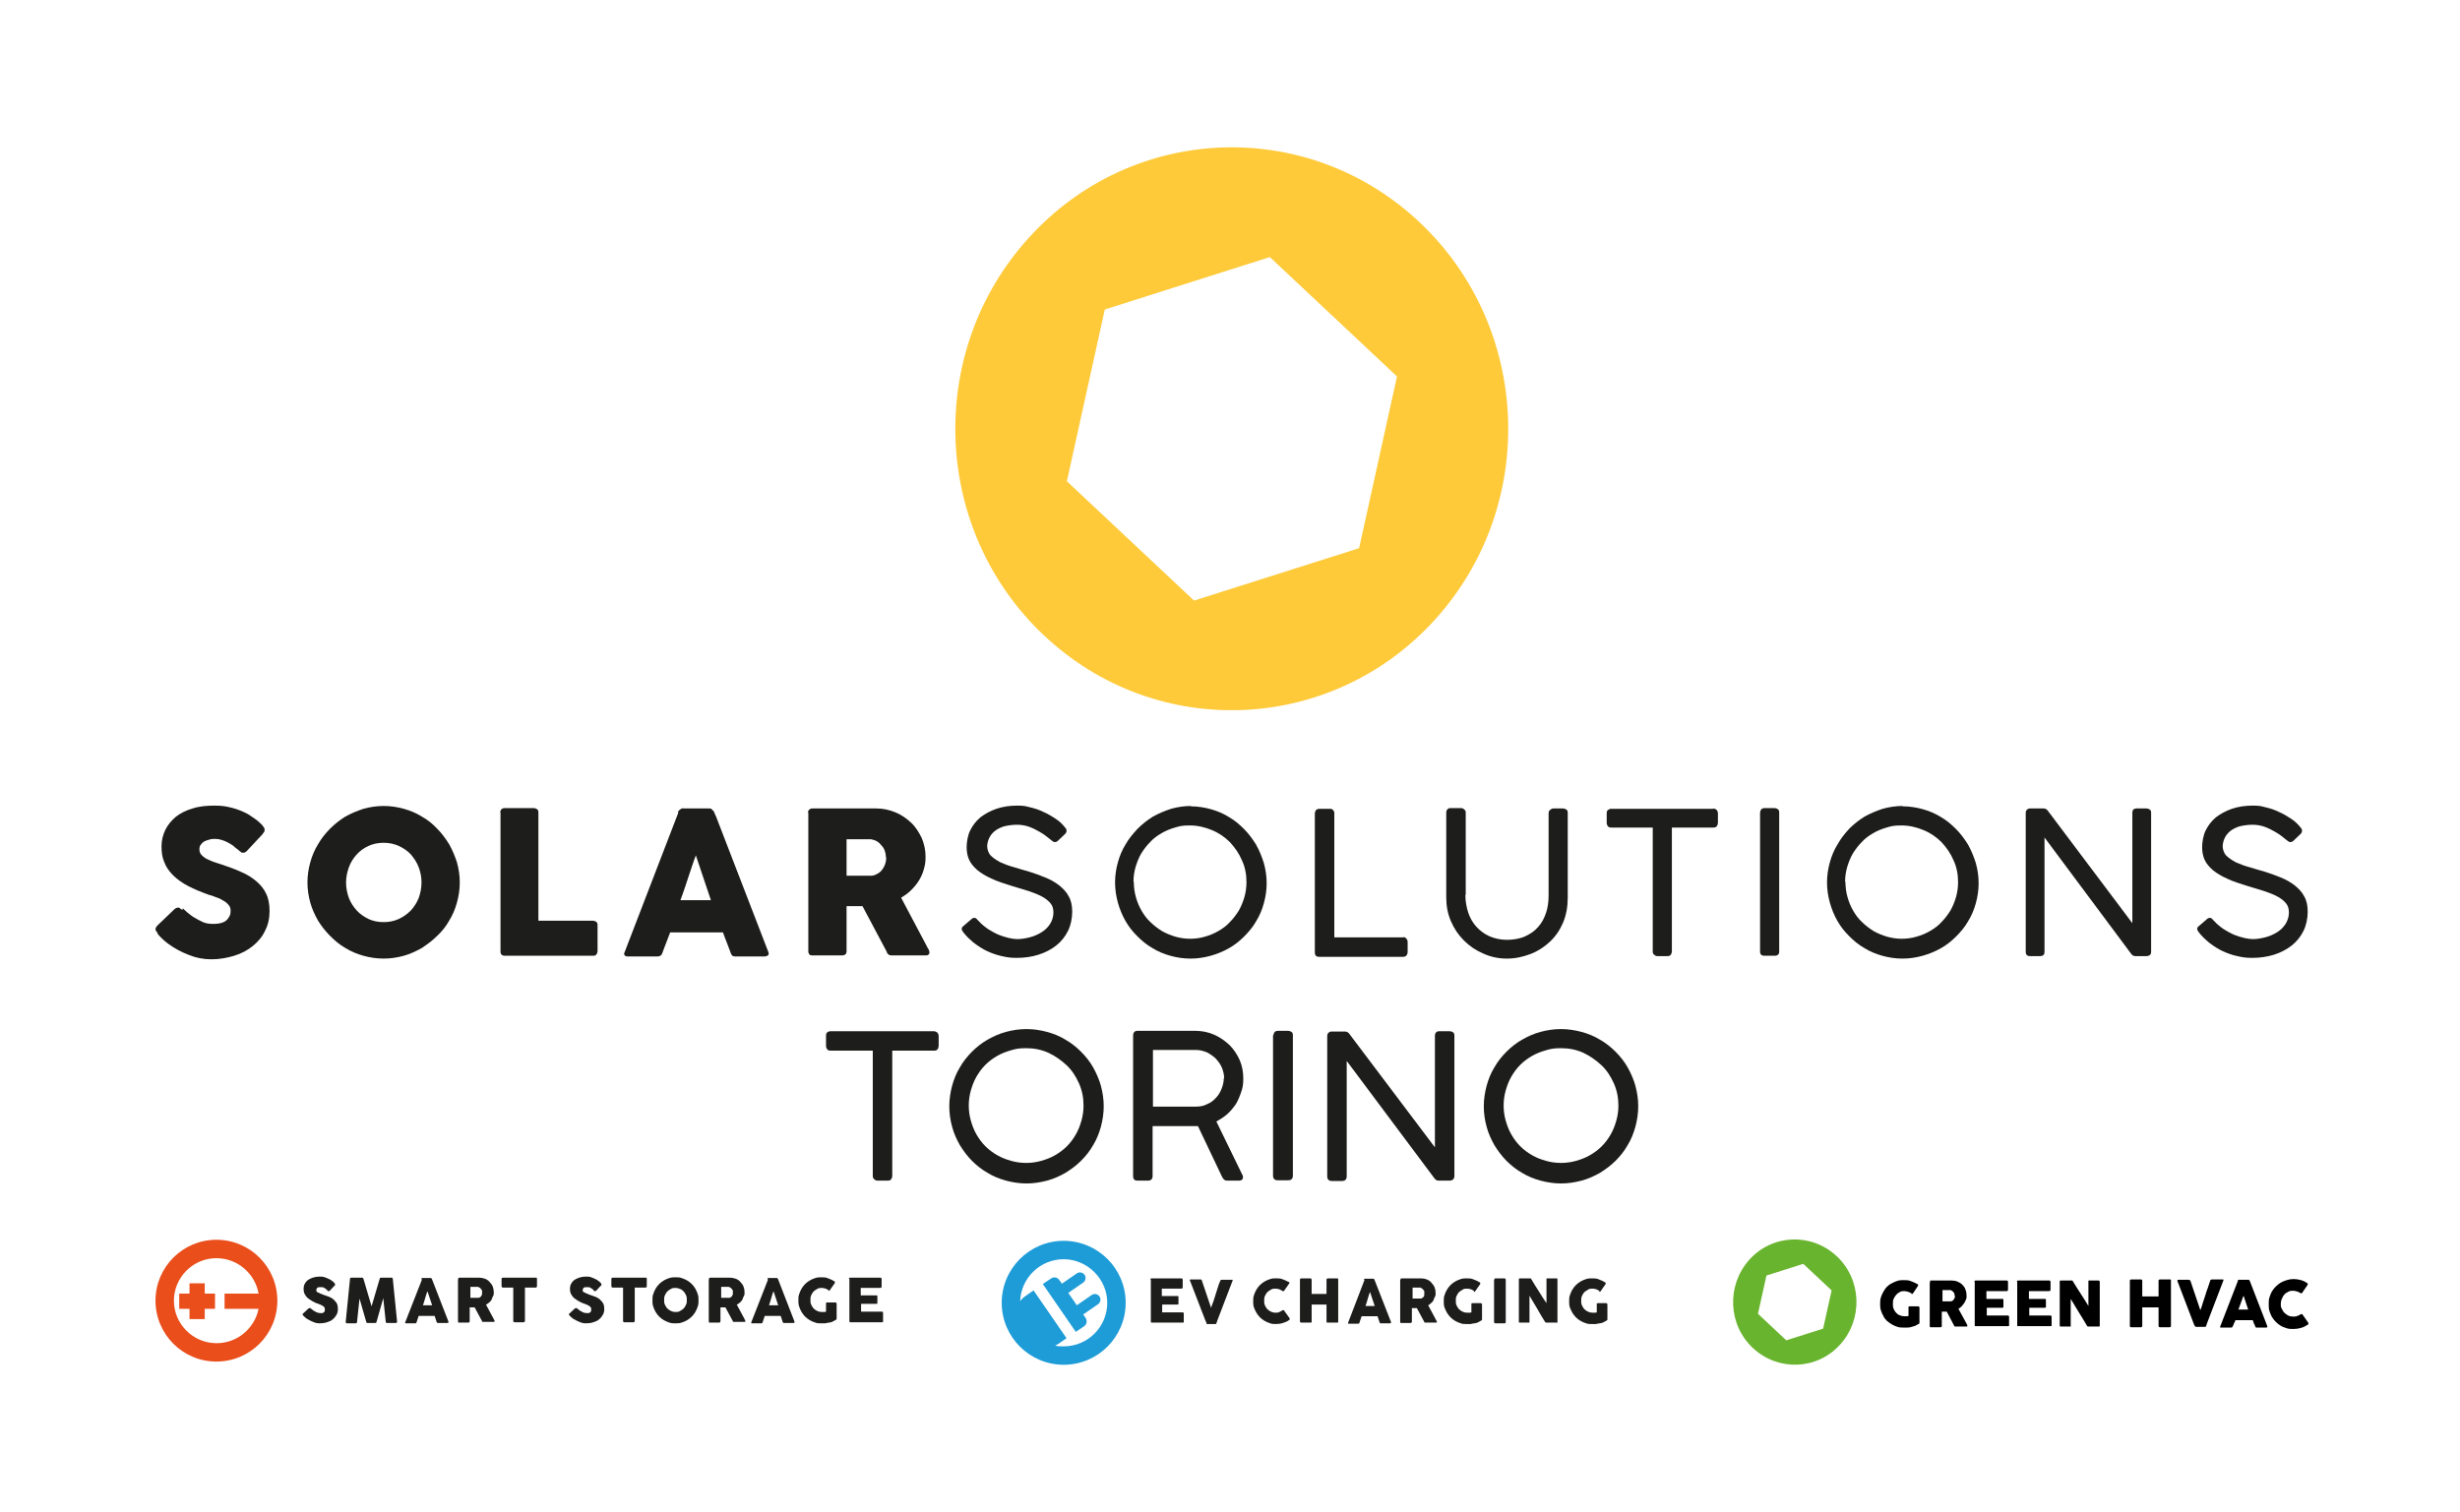 <?xml version="1.0" encoding="UTF-8"?>
<svg id="Laag_1" data-name="Laag 1" xmlns="http://www.w3.org/2000/svg" version="1.1" viewBox="0 0 694.5 426.9">
  <defs>
    <style>
      .cls-1 {
        fill: #1d1d1b;
      }

      .cls-1, .cls-2, .cls-3, .cls-4, .cls-5, .cls-6 {
        stroke-width: 0px;
      }

      .cls-2 {
        fill: #69b42e;
      }

      .cls-3 {
        fill: #000;
      }

      .cls-4 {
        fill: #1e9cd8;
      }

      .cls-5 {
        fill: #e94e1b;
      }

      .cls-6 {
        fill: #feca3a;
      }
    </style>
  </defs>
  <path class="cls-6" d="M400.7,62.7c-31.7-29.8-81.1-27.8-110.3,4.5-29.2,32.2-27.3,82.5,4.4,112.3,31.7,29.8,81.1,27.7,110.3-4.5,29.2-32.2,27.3-82.5-4.4-112.3M383.7,154.8l-46.6,14.8-35.9-33.7,10.7-48.5,46.6-14.8,35.9,33.7-10.7,48.5Z"/>
  <g>
    <path class="cls-1" d="M324.8,361.4c0-.1,0-.2,0-.3,0,0,.2-.1.3-.1h8.4c.1,0,.2,0,.3.1,0,0,.1.2.1.3v2.1c0,0,0,.2-.1.3,0,0-.2.1-.3.1h-5.5s0,2.1,0,2.1h4.3c.1,0,.2,0,.3,0,0,0,.1.1.1.3v1.8c0,0,0,.2,0,.2,0,0-.2.1-.3.1h-4.3s0,2.2,0,2.2h5.7c.3,0,.4.1.4.4v2.1c0,0,0,.1,0,.2,0,.2-.1.2-.3.2h-8.6c-.1,0-.2,0-.3,0,0,0-.1-.2-.1-.3v-11.9Z"/>
    <path class="cls-1" d="M340.6,373.5c0-.1-.1-.2-.2-.3,0-.1,0-.2-.1-.3l-4.4-11.4s0,0,0,0c0,0,0,0,0,0,0-.2.1-.2.3-.2h2.7c.2,0,.4.1.4.3l2.6,7.7c.2-.6.5-1.3.7-1.9.2-.6.4-1.3.6-1.9.2-.6.4-1.3.6-1.9.2-.6.4-1.3.7-1.9,0-.2.2-.3.5-.3h2.7c.1,0,.2,0,.3,0,0,0,0,.1,0,.2s0,0,0,0h0s-4.4,11.5-4.4,11.5c0,0,0,.2-.1.3,0,0,0,.2-.1.3,0,0-.1.2-.2.2,0,0-.1,0-.2,0h-2.1c-.2,0-.3,0-.3-.2Z"/>
    <path class="cls-1" d="M363.8,361.9c0,0,.2.1.2.2,0,0,0,.2,0,.3l-1.4,2c0,0-.1.2-.2.2,0,0-.2,0-.3,0-.3-.2-.6-.4-.9-.5-.3-.1-.7-.2-1.1-.2s-.9,0-1.3.3c-.4.2-.7.4-1,.7-.3.3-.5.7-.7,1.1-.2.4-.2.8-.2,1.3s0,.9.2,1.3c.2.4.4.8.7,1.1.3.3.6.5,1,.7.4.2.8.3,1.3.3s.7,0,1.1-.2.6-.3.9-.5c.1,0,.2,0,.3,0s.1,0,.2.2l1.5,2.1c0,.1,0,.2,0,.3,0,0-.1.2-.2.2-.5.4-1.1.6-1.7.8-.6.2-1.3.3-1.9.3s-1.2,0-1.7-.2c-.6-.2-1.1-.4-1.6-.7-.5-.3-.9-.6-1.3-1-.4-.4-.7-.8-1-1.3s-.5-1-.7-1.5c-.2-.6-.2-1.1-.2-1.7s0-1.2.2-1.7c.2-.6.4-1.1.7-1.6.3-.5.6-.9,1-1.3.4-.4.8-.7,1.3-1,.5-.3,1-.5,1.6-.7.6-.2,1.1-.2,1.7-.2s1.3,0,1.9.3c.6.2,1.2.5,1.7.8Z"/>
    <path class="cls-1" d="M367,361.4c0,0,0-.2.1-.3s.2-.1.3-.1h2.5c0,0,.2,0,.3.1,0,0,.1.2.1.3v4s4.2,0,4.2,0v-4c0-.1,0-.2.1-.3,0,0,.2-.1.3-.1h2.5c.1,0,.2,0,.3,0,0,0,.1.1.1.3v11.9c0,.1,0,.2-.1.3,0,0-.2,0-.3,0h-2.5c-.1,0-.2,0-.3,0,0,0-.1-.2-.1-.3v-4.8s-4.2,0-4.2,0v4.8c0,.1,0,.2-.1.3,0,0-.2,0-.3,0h-2.5c-.2,0-.4-.1-.4-.3v-11.9Z"/>
    <path class="cls-1" d="M385.1,361.3s0,0,0-.1c0,0,0,0,.1-.1,0,0,0,0,.1,0,0,0,0,0,.1,0h2.2c0,0,.2,0,.2,0,0,0,.1.1.2.2l.2.5,4.5,11.5c0,.1,0,.2,0,.3,0,0-.2.1-.3.1h-2.4c-.1,0-.2,0-.3,0,0,0-.1-.1-.2-.2-.1-.3-.2-.6-.3-.9-.1-.3-.2-.6-.3-.9h-4.5c-.1.3-.2.6-.3.9-.1.3-.2.6-.3.9,0,.2-.2.3-.4.3h-2.5c-.1,0-.2,0-.3,0,0,0,0-.1,0-.3l4.6-12ZM386.7,365c-.1.3-.2.6-.3.9-.1.3-.2.7-.3,1-.1.3-.2.7-.3,1-.1.3-.2.6-.3.9h2.6s-1.3-3.9-1.3-3.9Z"/>
    <path class="cls-1" d="M395.4,361.4c0-.1,0-.2,0-.3,0,0,.2-.1.3-.1h5.5c.6,0,1.1.1,1.6.3.5.2,1,.5,1.3.9s.7.8.9,1.3c.2.5.3,1,.3,1.6s0,.8-.2,1.1-.3.7-.4,1c-.2.3-.4.6-.7.8s-.5.5-.8.6l2.2,4.1c0,0,0,.2.2.3s0,.2,0,.3,0,.2,0,.2c0,0-.1,0-.2,0h-2.9c0,0-.2,0-.3,0,0,0-.1-.1-.1-.2l-2.1-3.9h-1.4s0,3.8,0,3.8c0,.2-.1.4-.4.4h-2.5c-.1,0-.2,0-.3,0,0,0-.1-.2-.1-.3v-11.9ZM402.1,365.2c0-.2,0-.3,0-.5s-.2-.3-.3-.5c-.1-.1-.3-.3-.4-.4-.2,0-.3-.2-.5-.2-.2,0-.3,0-.4,0-.1,0-.3,0-.5,0h-1.2s0,3.1,0,3.1h1.6c.1,0,.2,0,.3,0s.2,0,.3,0c.2,0,.4,0,.5-.2.2,0,.3-.2.4-.3.1-.1.2-.3.2-.5,0-.2,0-.4,0-.5Z"/>
    <path class="cls-1" d="M416.2,364.6c-.3-.2-.6-.4-.9-.5-.3-.1-.7-.2-1.1-.2s-.9,0-1.3.3-.7.4-1,.7c-.3.3-.5.7-.7,1.1-.2.4-.2.8-.2,1.3s0,.9.2,1.3c.2.4.4.8.7,1.1.3.3.6.5,1,.7s.8.3,1.3.3.4,0,.6,0,.4,0,.6-.1v-2.2c0-.1,0-.2,0-.3,0,0,.2-.1.3-.1h2.3c0,0,.2,0,.3.1,0,0,.1.2.1.3v4.1c0,.2,0,.3-.2.4-.3.2-.6.3-.9.5s-.7.2-1,.3c-.4,0-.7.1-1.1.2-.4,0-.7,0-1.1,0-.6,0-1.2,0-1.7-.2-.6-.2-1.1-.4-1.6-.7-.5-.3-.9-.6-1.3-1-.4-.4-.7-.8-1-1.3s-.5-1-.7-1.5c-.2-.6-.2-1.1-.2-1.7s0-1.2.2-1.7c.2-.6.4-1.1.7-1.6.3-.5.6-.9,1-1.3.4-.4.8-.7,1.3-1,.5-.3,1-.5,1.6-.7.6-.2,1.1-.2,1.7-.2s1.3,0,1.9.3c.6.2,1.2.5,1.7.8,0,0,.2.1.2.2,0,0,0,.2,0,.3l-1.4,2c0,0-.1.2-.2.2,0,0-.2,0-.3,0Z"/>
    <path class="cls-1" d="M421.9,361.4c0-.1,0-.2,0-.3,0,0,.2-.1.3-.1h2.5c0,0,.2,0,.3.1,0,0,.1.2.1.3v11.9c0,.3-.1.4-.4.4h-2.5c-.2,0-.4-.1-.4-.4v-11.9Z"/>
    <path class="cls-1" d="M428.8,361.4c0-.1,0-.2,0-.3,0,0,.2-.1.3-.1h2.8c0,0,.2,0,.2,0,0,0,.2.1.2.2.7,1.2,1.4,2.3,2.1,3.4.7,1.1,1.4,2.3,2.2,3.4v-6.8c0-.1,0-.2.1-.2,0,0,.1,0,.2,0h2.4c.1,0,.2,0,.3,0,0,0,.1.2.1.3v11.9c0,.1,0,.2-.1.3s-.2,0-.3,0h-2.7c0,0-.1,0-.2,0,0,0-.1-.1-.2-.2-.8-1.2-1.5-2.5-2.2-3.7-.7-1.2-1.5-2.5-2.2-3.7v7.3c0,.1,0,.2,0,.3,0,0-.2,0-.3,0h-2.4c-.1,0-.2,0-.3-.1,0,0,0-.2,0-.3v-11.9Z"/>
    <path class="cls-1" d="M451.6,364.6c-.3-.2-.6-.4-.9-.5-.3-.1-.7-.2-1.1-.2s-.9,0-1.3.3-.7.4-1,.7c-.3.3-.5.7-.7,1.1-.2.4-.2.8-.2,1.3s0,.9.2,1.3c.2.4.4.8.7,1.1.3.3.6.5,1,.7s.8.3,1.3.3.4,0,.6,0,.4,0,.6-.1v-2.2c0-.1,0-.2,0-.3,0,0,.2-.1.3-.1h2.3c0,0,.2,0,.3.1,0,0,.1.2.1.3v4.1c0,.2,0,.3-.2.4-.3.2-.6.3-.9.5s-.7.2-1,.3c-.4,0-.7.1-1.1.2-.4,0-.7,0-1.1,0-.6,0-1.2,0-1.7-.2-.6-.2-1.1-.4-1.6-.7-.5-.3-.9-.6-1.3-1-.4-.4-.7-.8-1-1.3s-.5-1-.7-1.5c-.2-.6-.2-1.1-.2-1.7s0-1.2.2-1.7c.2-.6.4-1.1.7-1.6.3-.5.6-.9,1-1.3.4-.4.8-.7,1.3-1,.5-.3,1-.5,1.6-.7.6-.2,1.1-.2,1.7-.2s1.3,0,1.9.3c.6.2,1.2.5,1.7.8,0,0,.2.1.2.2,0,0,0,.2,0,.3l-1.4,2c0,0-.1.2-.2.2,0,0-.2,0-.3,0Z"/>
    <path class="cls-4" d="M300.3,350.4c-9.7,0-17.5,7.9-17.5,17.5,0,9.7,7.9,17.5,17.5,17.5,9.7,0,17.5-7.9,17.5-17.5,0-9.7-7.9-17.5-17.5-17.5ZM300.3,380.2c-.8,0-1.6,0-2.4-.2.3-.2.6-.3.9-.5l2.3-1.6-9.3-13.5-2.3,1.6c-.6.4-1.1.9-1.5,1.4.3-6.6,5.7-11.8,12.3-11.8s12.3,5.5,12.3,12.3-5.5,12.3-12.3,12.3Z"/>
    <path class="cls-4" d="M308.2,365.7l-4.2,2.9-2.4-3.5,4.2-2.9c.7-.5.9-1.5.4-2.2s-1.5-.9-2.2-.4l-4.2,2.9-.8-1.1c-.5-.7-1.5-.9-2.2-.4l-2.4,1.6,9.3,13.5,2.4-1.6c.7-.5.9-1.5.4-2.3l-.7-1,4.2-2.9c.7-.5.9-1.5.4-2.2s-1.5-.9-2.2-.4Z"/>
  </g>
  <g>
    <path class="cls-1" d="M87.6,369.4c0,0,.2.2.4.3.2.1.3.3.5.4.3.2.6.3.9.5.3.1.6.2.9.2s.5,0,.7,0c.2,0,.4-.2.5-.3.1-.1.2-.2.2-.4,0-.1,0-.3,0-.5s0-.3-.2-.5c-.1-.1-.3-.3-.5-.4-.2-.1-.4-.2-.6-.3s-.4-.1-.5-.2c-.7-.2-1.3-.5-1.8-.8-.5-.3-.9-.6-1.3-.9-.3-.3-.6-.7-.8-1.1-.2-.4-.3-.9-.3-1.4s.1-1,.3-1.4c.2-.4.5-.8.9-1.1.4-.3.9-.5,1.4-.7.6-.2,1.2-.3,1.9-.3s1,0,1.5.2.9.3,1.4.6c.2.1.4.2.6.4.2.1.3.2.5.4.1.1.2.2.3.3,0,.1.1.2.1.3s0,.1,0,.2c0,0,0,.1-.2.2l-1.3,1.4c0,0-.2.1-.3.1s-.2,0-.2,0c0,0-.1-.1-.2-.2h0c-.1-.2-.2-.3-.4-.4-.1-.1-.3-.2-.4-.3-.2,0-.3-.2-.5-.2-.2,0-.4,0-.5,0s-.4,0-.5,0c-.2,0-.3,0-.4.1-.1,0-.2.2-.3.3,0,.1-.1.2-.1.4s0,.3.1.4c0,.1.2.2.4.3.2,0,.4.2.6.3.2,0,.5.2.8.3.6.2,1.2.4,1.7.6.5.2,1,.5,1.3.8s.7.7.9,1.1.3.9.3,1.5-.1,1.2-.4,1.7-.6.9-1.1,1.3c-.4.4-1,.6-1.6.8-.6.2-1.3.3-2,.3s-1.3-.1-1.9-.4c-.6-.2-1.2-.6-1.8-.9-.2-.2-.4-.3-.6-.5-.2-.2-.3-.3-.4-.4h0s0,0,0,0c0,0,0,0,0,0,0,0,0,0,0,0s0,0,0,0c-.1-.1-.2-.3-.2-.3s0-.2.2-.3l1.5-1.4c.1,0,.2-.1.3-.1s.1,0,.2,0,.1,0,.2.2Z"/>
    <path class="cls-1" d="M98.8,361.2c0-.1,0-.2.1-.3,0,0,.2-.1.3-.1h3c.2,0,.3.1.4.3l2.3,7.8,2.3-7.8c0-.2.2-.3.4-.3h2.9c.1,0,.2,0,.3.1,0,0,.1.2.1.3.2,2,.4,4,.6,6,.2,2,.4,4,.6,6h0c0,.3-.1.4-.4.4h-2.4c-.3,0-.4-.1-.4-.4l-.7-6.6-1.9,6.7c0,0,0,.1-.1.2,0,0-.1.1-.2.1h-2.3c0,0-.1,0-.2-.1s-.1-.1-.1-.2l-1.9-6.6-.7,6.6c0,.3-.2.4-.4.4h-2.4c-.2,0-.4-.1-.4-.4l1.2-12Z"/>
    <path class="cls-1" d="M119,361.1s0,0,0-.1,0,0,.1-.1,0,0,.1,0c0,0,.1,0,.1,0h2.2c0,0,.2,0,.2,0,0,0,.1.1.2.2l.2.5,4.5,11.6c0,.1,0,.2,0,.3,0,0-.2.1-.3.1h-2.5c-.1,0-.2,0-.3,0,0,0-.1-.1-.2-.2-.1-.3-.2-.6-.3-.9s-.2-.6-.3-.9h-4.5c-.1.3-.2.6-.3.9s-.2.6-.3.9c0,.2-.2.3-.4.3h-2.5c-.1,0-.2,0-.3,0,0,0,0-.1,0-.3l4.7-12ZM120.6,364.8c-.1.3-.2.6-.3.9s-.2.7-.3,1c-.1.3-.2.7-.3,1-.1.3-.2.6-.3.9h2.6s-1.3-3.9-1.3-3.9Z"/>
    <path class="cls-1" d="M129.4,361.2c0-.1,0-.2,0-.3,0,0,.2-.1.3-.1h5.5c.6,0,1.1.1,1.7.3.5.2,1,.5,1.3.9.4.4.7.8.9,1.3.2.5.3,1,.3,1.6s0,.8-.2,1.1-.3.7-.4,1c-.2.3-.4.6-.7.8s-.5.5-.9.6l2.2,4.1c0,0,0,.2.2.3,0,.1,0,.2,0,.3s0,.2,0,.2c0,0-.1,0-.2,0h-2.9c0,0-.2,0-.3,0,0,0-.1-.1-.1-.2l-2.1-3.9h-1.4s0,3.9,0,3.9c0,.2-.1.4-.4.4h-2.5c-.1,0-.2,0-.3,0,0,0-.1-.2-.1-.3v-12ZM136.1,365c0-.2,0-.3,0-.5,0-.2-.2-.3-.3-.5-.1-.1-.3-.3-.4-.4-.2,0-.3-.2-.5-.2-.2,0-.3,0-.4,0-.1,0-.3,0-.5,0h-1.2s0,3.1,0,3.1h1.6c.1,0,.2,0,.3,0,0,0,.2,0,.3,0,.2,0,.4,0,.5-.2.2,0,.3-.2.4-.4.1-.1.2-.3.2-.5s0-.4,0-.5Z"/>
    <path class="cls-1" d="M141.6,361.2c0-.1,0-.2.1-.3,0,0,.2-.1.3-.1h9.2c.1,0,.2,0,.3,0,0,0,.1.2.1.3v2.1c0,.1,0,.2-.1.3s-.2.1-.3.1h-3s0,9.4,0,9.4c0,.1,0,.2-.1.3,0,0-.2.1-.3.1h-2.5c0,0-.2,0-.3-.1s-.1-.2-.1-.3v-9.4s-2.9,0-2.9,0c-.1,0-.2,0-.3-.1,0,0-.1-.2-.1-.3v-2.1Z"/>
    <path class="cls-1" d="M162.8,369.4c0,0,.2.2.4.3.2.1.3.3.5.4.3.2.6.3.9.5.3.1.6.2.9.2s.5,0,.7,0c.2,0,.4-.2.5-.3.1-.1.2-.2.2-.4,0-.1,0-.3,0-.5s0-.3-.2-.5c-.1-.1-.3-.3-.5-.4-.2-.1-.4-.2-.6-.3s-.4-.1-.5-.2c-.7-.2-1.3-.5-1.8-.8-.5-.3-.9-.6-1.3-.9-.3-.3-.6-.7-.8-1.1-.2-.4-.3-.9-.3-1.4s.1-1,.3-1.4c.2-.4.5-.8.9-1.1.4-.3.9-.5,1.4-.7.6-.2,1.2-.3,1.9-.3s1,0,1.5.2.9.3,1.4.6c.2.1.4.2.6.4.2.1.3.2.5.4.1.1.2.2.3.3,0,.1.1.2.1.3s0,.1,0,.2c0,0,0,.1-.2.2l-1.3,1.4c0,0-.2.1-.3.1s-.2,0-.2,0c0,0-.1-.1-.2-.2h0c-.1-.2-.2-.3-.4-.4-.1-.1-.3-.2-.4-.3-.2,0-.3-.2-.5-.2-.2,0-.4,0-.5,0s-.4,0-.5,0c-.2,0-.3,0-.4.1-.1,0-.2.2-.3.3,0,.1-.1.2-.1.4s0,.3.1.4c0,.1.2.2.4.3.2,0,.4.2.6.3.2,0,.5.2.8.3.6.2,1.2.4,1.7.6.5.2,1,.5,1.3.8s.7.7.9,1.1.3.9.3,1.5-.1,1.2-.4,1.7-.6.9-1.1,1.3c-.4.4-1,.6-1.6.8-.6.2-1.3.3-2,.3s-1.3-.1-1.9-.4c-.6-.2-1.2-.6-1.8-.9-.2-.2-.4-.3-.6-.5-.2-.2-.3-.3-.4-.4h0s0,0,0,0c0,0,0,0,0,0,0,0,0,0,0,0s0,0,0,0c-.1-.1-.2-.3-.2-.3s0-.2.2-.3l1.5-1.4c.1,0,.2-.1.3-.1s.1,0,.2,0,.1,0,.2.2Z"/>
    <path class="cls-1" d="M172.6,361.2c0-.1,0-.2.1-.3,0,0,.2-.1.3-.1h9.2c.1,0,.2,0,.3,0,0,0,.1.2.1.3v2.1c0,.1,0,.2-.1.3s-.2.1-.3.1h-3s0,9.4,0,9.4c0,.1,0,.2-.1.3,0,0-.2.1-.3.1h-2.5c0,0-.2,0-.3-.1s-.1-.2-.1-.3v-9.4s-2.9,0-2.9,0c-.1,0-.2,0-.3-.1,0,0-.1-.2-.1-.3v-2.1Z"/>
    <path class="cls-1" d="M184.2,367.2c0-.6,0-1.2.2-1.7.2-.6.4-1.1.7-1.6.3-.5.6-.9,1-1.3.4-.4.8-.7,1.3-1,.5-.3,1-.5,1.6-.7s1.1-.2,1.7-.2,1.2,0,1.7.2c.6.2,1.1.4,1.6.7.5.3.9.6,1.3,1,.4.4.7.8,1,1.3.3.5.5,1,.7,1.6.2.6.2,1.1.2,1.7s0,1.2-.2,1.7c-.2.6-.4,1.1-.7,1.6s-.6.9-1,1.3c-.4.4-.8.7-1.3,1-.5.3-1,.5-1.6.7-.6.2-1.1.2-1.7.2s-1.2,0-1.7-.2c-.6-.2-1.1-.4-1.6-.7s-.9-.6-1.3-1c-.4-.4-.7-.8-1-1.3s-.5-1-.7-1.6c-.2-.6-.2-1.1-.2-1.7ZM187.5,367.1c0,.5,0,.9.2,1.3.2.4.4.8.7,1.1.3.3.6.5,1,.7.4.2.8.3,1.3.3s.9,0,1.3-.3c.4-.2.7-.4,1-.7.3-.3.5-.7.7-1.1.2-.4.2-.9.2-1.3s0-.9-.2-1.3c-.2-.4-.4-.8-.7-1.1-.3-.3-.6-.6-1-.7-.4-.2-.8-.3-1.3-.3s-.9,0-1.3.3c-.4.2-.7.4-1,.7-.3.3-.5.7-.7,1.1-.2.4-.2.9-.2,1.3Z"/>
    <path class="cls-1" d="M200.2,361.2c0-.1,0-.2,0-.3,0,0,.2-.1.3-.1h5.5c.6,0,1.1.1,1.7.3.5.2,1,.5,1.3.9.4.4.7.8.9,1.3.2.5.3,1,.3,1.6s0,.8-.2,1.1-.3.7-.4,1c-.2.3-.4.6-.7.8s-.5.5-.9.6l2.2,4.1c0,0,0,.2.2.3,0,.1,0,.2,0,.3s0,.2,0,.2c0,0-.1,0-.2,0h-2.9c0,0-.2,0-.3,0,0,0-.1-.1-.1-.2l-2.1-3.9h-1.4s0,3.9,0,3.9c0,.2-.1.4-.4.4h-2.5c-.1,0-.2,0-.3,0,0,0-.1-.2-.1-.3v-12ZM206.9,365c0-.2,0-.3,0-.5,0-.2-.2-.3-.3-.5-.1-.1-.3-.3-.4-.4-.2,0-.3-.2-.5-.2-.2,0-.3,0-.4,0-.1,0-.3,0-.5,0h-1.2s0,3.1,0,3.1h1.6c.1,0,.2,0,.3,0,0,0,.2,0,.3,0,.2,0,.4,0,.5-.2.2,0,.3-.2.4-.4.1-.1.2-.3.2-.5s0-.4,0-.5Z"/>
    <path class="cls-1" d="M216.7,361.1s0,0,0-.1,0,0,.1-.1,0,0,.1,0c0,0,.1,0,.1,0h2.2c0,0,.2,0,.2,0,0,0,.1.1.2.2l.2.5,4.5,11.6c0,.1,0,.2,0,.3,0,0-.2.1-.3.1h-2.5c-.1,0-.2,0-.3,0,0,0-.1-.1-.2-.2-.1-.3-.2-.6-.3-.9s-.2-.6-.3-.9h-4.5c-.1.3-.2.6-.3.9s-.2.6-.3.9c0,.2-.2.3-.4.3h-2.5c-.1,0-.2,0-.3,0,0,0,0-.1,0-.3l4.7-12ZM218.3,364.8c-.1.3-.2.6-.3.9s-.2.7-.3,1c-.1.3-.2.7-.3,1-.1.3-.2.6-.3.9h2.6s-1.3-3.9-1.3-3.9Z"/>
    <path class="cls-1" d="M234,364.4c-.3-.2-.6-.4-.9-.5-.3-.1-.7-.2-1.1-.2s-.9,0-1.3.3c-.4.2-.7.4-1,.7-.3.3-.5.7-.7,1.1-.2.4-.2.9-.2,1.3s0,.9.2,1.3c.2.4.4.8.7,1.1.3.3.6.5,1,.7.4.2.8.3,1.3.3s.4,0,.6,0c.2,0,.4,0,.6-.1v-2.2c0-.1,0-.2,0-.3,0,0,.2-.1.3-.1h2.3c0,0,.2,0,.3.1,0,0,.1.2.1.3v4.1c0,.2,0,.3-.2.4-.3.2-.6.3-.9.5s-.7.2-1,.3c-.4,0-.7.1-1.1.2-.4,0-.7,0-1.1,0-.6,0-1.2,0-1.7-.2-.6-.2-1.1-.4-1.6-.7-.5-.3-.9-.6-1.3-1-.4-.4-.7-.8-1-1.3s-.5-1-.7-1.6c-.2-.6-.2-1.1-.2-1.7s0-1.2.2-1.7c.2-.6.4-1.1.7-1.6.3-.5.6-.9,1-1.3.4-.4.8-.7,1.3-1,.5-.3,1-.5,1.6-.7.6-.2,1.1-.2,1.7-.2s1.3,0,1.9.3c.6.2,1.2.5,1.7.8,0,0,.2.1.2.2s0,.2,0,.3l-1.4,2c0,0-.1.2-.2.2s-.2,0-.3,0Z"/>
    <path class="cls-1" d="M239.7,361.2c0-.1,0-.2,0-.3,0,0,.2-.1.3-.1h8.5c.1,0,.2,0,.3.1,0,0,.1.2.1.3v2.1c0,0,0,.2-.1.3,0,0-.2.1-.3.1h-5.5s0,2.1,0,2.1h4.3c.1,0,.2,0,.3,0,0,0,.1.1.1.3v1.8c0,0,0,.2,0,.2,0,0-.2.1-.3.1h-4.3s0,2.2,0,2.2h5.8c.3,0,.4.1.4.4v2.2c0,0,0,.1,0,.2,0,.2-.1.2-.4.2h-8.7c-.1,0-.2,0-.3,0,0,0-.1-.2-.1-.3v-12Z"/>
    <path class="cls-5" d="M61.1,350.1c-9.5,0-17.2,7.7-17.2,17.2s7.7,17.2,17.2,17.2c9.5,0,17.2-7.7,17.2-17.2,0-9.5-7.7-17.2-17.2-17.2ZM61.1,379.3c-6.6,0-12-5.4-12-12,0-6.6,5.4-12,12-12,5.9,0,10.9,4.3,11.9,10h-9.6s0,4.3,0,4.3h9.6c-1.1,5.5-6,9.7-11.8,9.7Z"/>
    <polygon class="cls-5" points="57.8 362.4 53.5 362.4 53.5 365.3 50.6 365.3 50.6 369.6 53.5 369.6 53.5 372.5 57.8 372.5 57.8 369.6 60.7 369.6 60.7 365.3 57.8 365.3 57.8 362.4"/>
  </g>
  <g>
    <path class="cls-1" d="M51.6,256.5c.3.3.7.6,1.2,1.1.5.4,1.1.9,1.7,1.3,1,.6,1.9,1.1,2.8,1.5.9.4,1.9.5,2.9.5s1.7-.1,2.4-.3c.6-.2,1.2-.5,1.5-.9.4-.4.6-.8.8-1.2.2-.5.2-1,.2-1.5s-.2-1.1-.7-1.6c-.4-.5-1-.9-1.6-1.2-.6-.4-1.3-.7-2-.9-.7-.3-1.3-.5-1.8-.6-2.2-.8-4.2-1.6-5.9-2.5-1.7-.9-3.1-1.9-4.2-3-1.1-1.1-2-2.3-2.5-3.7-.6-1.3-.8-2.8-.8-4.5s.4-3.3,1.1-4.7c.7-1.4,1.7-2.6,3-3.7,1.3-1,2.9-1.8,4.7-2.3,1.8-.6,3.9-.8,6.1-.8s3.3.2,4.9.6c1.6.4,3.1,1,4.6,1.8.6.4,1.2.8,1.8,1.2.6.4,1.1.8,1.5,1.2.4.4.8.7,1,1.1.3.3.4.6.4.9s0,.5-.2.7c-.1.2-.3.4-.5.7l-4.3,4.6c-.3.3-.6.5-1,.5s-.5,0-.7-.2c-.2-.2-.5-.3-.7-.6l-.3-.2c-.4-.3-.8-.6-1.2-1-.5-.3-.9-.6-1.5-.9-.5-.3-1.1-.5-1.7-.7-.6-.2-1.2-.3-1.8-.3s-1.2,0-1.7.2c-.5.1-1,.3-1.4.5-.4.2-.7.5-1,.9s-.4.8-.4,1.3.1,1,.4,1.4c.3.4.7.7,1.2,1.1.5.3,1.2.6,1.9.9.8.3,1.7.6,2.7.9,2,.7,3.8,1.3,5.5,2.1,1.7.7,3.1,1.6,4.3,2.6,1.2,1,2.2,2.2,2.8,3.5.7,1.4,1,3,1,5s-.4,3.9-1.3,5.6c-.8,1.7-2,3.1-3.5,4.3-1.5,1.2-3.2,2.1-5.2,2.7-2,.6-4.1,1-6.4,1s-4.3-.4-6.3-1.2c-2.1-.8-4-1.8-5.8-3.1-.7-.5-1.4-1.1-1.9-1.6-.5-.5-.9-.9-1.2-1.3h0c0-.1,0-.1,0-.2,0,0,0,0,0,0,0,0,0,0,0,0,0,0,0,0,0,0-.4-.5-.6-.8-.6-1.1s.2-.7.6-1.1l4.8-4.6c.4-.3.7-.4,1-.4s.3,0,.5.2c.2.1.4.3.7.5"/>
    <path class="cls-1" d="M97.7,249.2c0,1.6.3,3,.8,4.4.5,1.3,1.3,2.5,2.2,3.5.9,1,2.1,1.8,3.3,2.4,1.3.6,2.7.9,4.3.9s3-.3,4.3-.9c1.3-.6,2.4-1.4,3.4-2.4.9-1,1.7-2.2,2.2-3.5.5-1.4.8-2.8.8-4.4s-.3-3-.8-4.3c-.5-1.4-1.3-2.5-2.2-3.6-.9-1-2.1-1.8-3.4-2.4-1.3-.6-2.7-.9-4.3-.9s-3,.3-4.3.9c-1.3.6-2.4,1.4-3.3,2.4-.9,1-1.7,2.2-2.2,3.6-.5,1.4-.8,2.8-.8,4.3M86.8,249.2c0-2,.3-3.9.8-5.7.5-1.8,1.2-3.5,2.2-5.1.9-1.6,2.1-3.1,3.4-4.4,1.3-1.3,2.7-2.4,4.3-3.4,1.6-.9,3.3-1.6,5.1-2.2,1.8-.5,3.7-.8,5.7-.8s3.9.3,5.7.8c1.8.5,3.5,1.2,5.1,2.2,1.6.9,3,2,4.3,3.4,1.3,1.3,2.4,2.8,3.4,4.4.9,1.6,1.6,3.3,2.2,5.1.5,1.8.8,3.7.8,5.7s-.3,3.9-.8,5.7c-.5,1.8-1.2,3.5-2.2,5.1-.9,1.6-2,3-3.4,4.3-1.3,1.3-2.8,2.4-4.3,3.4-1.6.9-3.3,1.7-5.1,2.2-1.8.5-3.7.8-5.7.8s-3.9-.3-5.7-.8c-1.8-.5-3.5-1.2-5.1-2.2-1.6-.9-3-2.1-4.3-3.4-1.3-1.3-2.4-2.7-3.4-4.3-.9-1.6-1.7-3.3-2.2-5.1-.5-1.8-.8-3.7-.8-5.7"/>
    <path class="cls-1" d="M141.2,229.5c0-.3.1-.6.3-.9.2-.2.5-.4.9-.4h8.3c.3,0,.6.1.9.3.3.2.4.5.4.9v30.6h15.4c.3,0,.6.1.9.3s.4.5.4.9v7.4c0,.3-.1.6-.3.9-.2.3-.5.4-.9.4h-25c-.8,0-1.2-.4-1.2-1.2v-39.3Z"/>
    <path class="cls-1" d="M196.5,241.4c-.4,1-.7,2-1.1,3.1-.4,1.1-.7,2.2-1.1,3.3-.4,1.1-.7,2.2-1.1,3.3-.4,1.1-.7,2.1-1.1,3.1h8.6l-4.3-12.8ZM191.4,229.4c0-.1,0-.2.2-.4.1-.1.2-.3.4-.4.2-.1.3-.2.5-.3s.3,0,.5,0h7.2c.3,0,.6,0,.8.3.2.2.4.4.5.5l.7,1.6,14.7,38.1c.2.4.1.7,0,.9-.2.2-.6.4-1.1.4h-8c-.4,0-.8,0-1-.2-.2-.2-.4-.4-.5-.8-.4-1-.7-1.9-1.1-2.9-.4-.9-.7-1.9-1.1-2.9h-14.9c-.4,1-.7,1.9-1.1,2.9-.4.9-.7,1.9-1.1,2.9-.2.7-.7,1-1.4,1h-8.3c-.4,0-.7,0-.9-.3-.2-.2-.3-.5-.1-.8l15.2-39.5Z"/>
    <path class="cls-1" d="M250.1,242c0-.6-.1-1.1-.3-1.7-.2-.6-.5-1.1-.9-1.5-.4-.5-.8-.9-1.3-1.2-.5-.3-1.1-.5-1.7-.6-.5,0-1,0-1.5,0-.5,0-1,0-1.5,0h-3.9v10.3h5.2c.3,0,.6,0,.9,0,.3,0,.6,0,.9,0,.7,0,1.2-.3,1.8-.6.5-.3,1-.7,1.3-1.2.4-.5.6-1,.8-1.5.2-.6.3-1.2.3-1.8M228.1,229.6c0-.4.1-.7.3-.9.2-.2.5-.4.9-.4h18.1c1.9,0,3.7.4,5.4,1.1,1.7.7,3.1,1.7,4.4,2.9,1.3,1.2,2.2,2.7,3,4.3.7,1.7,1.1,3.4,1.1,5.3s-.2,2.5-.5,3.6c-.3,1.2-.8,2.2-1.4,3.2-.6,1-1.4,1.9-2.2,2.7-.8.8-1.8,1.5-2.8,2.1l7.2,13.6c.1.3.3.6.5.9.2.4.3.7.3.9s0,.5-.3.7c-.2.2-.5.2-.8.2h-9.6c-.3,0-.6,0-.9-.3-.3-.2-.4-.4-.5-.8l-6.8-12.8h-4.5v12.7c0,.8-.4,1.2-1.3,1.2h-8.3c-.4,0-.7,0-.9-.3-.2-.2-.3-.5-.3-.9v-39.2Z"/>
    <path class="cls-1" d="M297,237.4c-.3-.2-.7-.5-1.3-1-.6-.5-1.3-1-2.2-1.5-.9-.5-1.8-1-2.9-1.4-1.1-.4-2.3-.6-3.5-.6s-2.7.2-3.8.5c-1.1.4-1.9.8-2.6,1.4-.7.6-1.2,1.3-1.5,2-.3.7-.5,1.5-.5,2.2s.3,1.9,1,2.6c.7.7,1.6,1.3,2.7,1.9,1.1.5,2.4,1,3.9,1.4,1.4.4,2.9.9,4.4,1.3,1.5.5,3,1,4.4,1.6,1.5.6,2.7,1.3,3.9,2.2,1.1.9,2.1,1.9,2.7,3.1.7,1.2,1,2.6,1,4.4s-.4,3.8-1.2,5.4c-.8,1.6-1.9,3-3.3,4.1-1.4,1.1-3.1,2-5,2.6-1.9.6-4,.9-6.1.9s-2.9-.2-4.3-.5c-1.4-.3-2.8-.8-4.1-1.4-1.3-.6-2.5-1.4-3.7-2.3-1.1-.9-2.2-1.9-3.1-3.1-.2-.3-.4-.6-.4-.9,0-.3.2-.6.5-.8l2.2-1.9c.3-.3.6-.4.9-.4.3,0,.6.2.8.5l.4.4c.8.9,1.7,1.6,2.7,2.3,1,.6,2,1.2,3,1.6,1,.4,2,.7,2.9.9.9.2,1.7.3,2.3.3,1.1,0,2.3-.2,3.5-.5s2.3-.8,3.3-1.4c1-.6,1.8-1.4,2.4-2.3.6-.9,1-2.1,1-3.3s-.3-2-.9-2.7c-.6-.7-1.5-1.4-2.5-1.9-1.1-.6-2.3-1-3.7-1.5-1.4-.4-3-.9-4.6-1.4-2.2-.7-4.2-1.3-5.8-2.1-1.6-.7-2.9-1.5-4-2.4-1-.9-1.8-1.8-2.3-2.9-.5-1.1-.7-2.3-.7-3.6s.3-3.3,1-4.7c.7-1.4,1.6-2.6,2.9-3.7,1.3-1,2.8-1.8,4.5-2.4,1.8-.6,3.7-.9,5.9-.9s2.4.2,3.7.5,2.5.7,3.7,1.3c1.2.5,2.3,1.2,3.4,1.9s2,1.6,2.7,2.5c.3.3.4.6.4.9,0,.3-.1.6-.4.9l-2,1.9c-.3.3-.6.4-.9.4-.3,0-.6-.2-.9-.4"/>
    <path class="cls-1" d="M320.1,249.1c0,1.5.2,2.9.6,4.3.4,1.4.9,2.6,1.6,3.8.7,1.2,1.5,2.3,2.5,3.2,1,1,2.1,1.8,3.2,2.5,1.2.7,2.5,1.2,3.8,1.6,1.4.4,2.8.6,4.2.6s2.9-.2,4.2-.6c1.4-.4,2.6-.9,3.8-1.6,1.2-.7,2.3-1.5,3.2-2.5,1-1,1.8-2.1,2.5-3.2.7-1.2,1.2-2.5,1.6-3.8.4-1.4.6-2.8.6-4.3,0-2.2-.4-4.3-1.3-6.2-.8-1.9-2-3.6-3.4-5.1-1.4-1.4-3.1-2.6-5.1-3.4-1.9-.8-4-1.3-6.2-1.3s-2.9.2-4.2.6c-1.4.4-2.6.9-3.8,1.6-1.2.7-2.3,1.5-3.2,2.5-1,1-1.8,2.1-2.5,3.2-.7,1.2-1.2,2.5-1.6,3.8-.4,1.4-.6,2.8-.6,4.2M336.1,227.7c2,0,3.9.3,5.7.8,1.8.5,3.5,1.2,5.1,2.2,1.6.9,3,2.1,4.3,3.4,1.3,1.3,2.4,2.8,3.4,4.4.9,1.6,1.6,3.3,2.2,5.2.5,1.8.8,3.7.8,5.7s-.3,3.9-.8,5.7c-.5,1.8-1.2,3.5-2.2,5.1-.9,1.6-2.1,3-3.4,4.3-1.3,1.3-2.7,2.4-4.3,3.3-1.6.9-3.3,1.6-5.1,2.1-1.8.5-3.7.8-5.7.8s-3.9-.3-5.7-.8c-1.8-.5-3.5-1.2-5.1-2.2-1.6-.9-3-2.1-4.3-3.4-1.3-1.3-2.4-2.7-3.3-4.3-.9-1.6-1.6-3.3-2.1-5.1-.5-1.8-.8-3.7-.8-5.7s.3-3.9.8-5.7c.5-1.8,1.2-3.5,2.2-5.1.9-1.6,2.1-3,3.4-4.4,1.3-1.3,2.7-2.4,4.3-3.4,1.6-.9,3.3-1.6,5.1-2.2,1.8-.5,3.7-.8,5.7-.8"/>
    <path class="cls-1" d="M396.1,264.6c.3,0,.6.1.9.4.2.2.4.6.4,1v2.9c0,.3-.1.6-.3.9-.2.2-.5.4-.9.4h-23.8c-.8,0-1.2-.4-1.2-1.2v-39.3c0-.3.1-.6.3-.9.2-.2.5-.4,1-.4h2.9c.4,0,.6,0,.9.3.2.2.4.5.4.9v35.1h19.7Z"/>
    <path class="cls-1" d="M413.7,252.7c0,1.8.3,3.4.8,5,.5,1.5,1.3,2.9,2.3,4s2.2,2,3.7,2.7c1.4.6,3.1,1,4.9,1s3.7-.3,5.2-1c1.5-.7,2.7-1.5,3.7-2.7,1-1.1,1.7-2.5,2.2-4,.5-1.5.7-3.2.7-4.9v-23.2c0-.3.1-.6.4-.9.3-.2.6-.4.9-.4h2.7c.4,0,.7.1,1,.3s.4.5.4.9v24c0,2.5-.4,4.8-1.3,7-.9,2.1-2.1,3.9-3.7,5.4-1.6,1.5-3.4,2.7-5.5,3.5-2.1.8-4.3,1.3-6.7,1.3s-4.6-.5-6.6-1.4c-2.1-.9-3.9-2.1-5.5-3.7-1.6-1.6-2.8-3.4-3.7-5.5-.9-2.1-1.3-4.3-1.3-6.7v-24c0-.3.1-.6.3-.8.2-.3.5-.4.9-.4h3c.3,0,.6.1.9.4.3.2.4.5.4.9v23.2Z"/>
    <path class="cls-1" d="M483.6,228.3c.3,0,.6.1.9.3.3.2.4.5.5.9v2.8c0,.4-.1.7-.3,1-.2.3-.6.4-1,.4h-11.7v35c0,.3-.1.6-.3.9-.2.3-.5.4-1,.4h-2.8c-.3,0-.6-.1-.9-.4-.3-.2-.4-.5-.4-.9v-35h-11.7c-.4,0-.7-.1-.9-.3s-.4-.6-.4-1v-2.8c0-.4.1-.7.4-.9s.5-.3.9-.3h28.8Z"/>
    <path class="cls-1" d="M496.9,229.5c0-.3.1-.6.3-.9.2-.2.5-.4.9-.4h2.9c.3,0,.6.1.9.3.3.2.4.5.4.9v39.3c0,.8-.4,1.2-1.3,1.2h-2.9c-.8,0-1.2-.4-1.2-1.2v-39.3Z"/>
    <path class="cls-1" d="M521,249.1c0,1.5.2,2.9.6,4.3.4,1.4.9,2.6,1.6,3.8.7,1.2,1.5,2.3,2.5,3.2,1,1,2.1,1.8,3.2,2.5,1.2.7,2.5,1.2,3.8,1.6,1.4.4,2.8.6,4.2.6s2.9-.2,4.2-.6c1.4-.4,2.6-.9,3.8-1.6,1.2-.7,2.3-1.5,3.2-2.5,1-1,1.8-2.1,2.5-3.2.7-1.2,1.2-2.5,1.6-3.8.4-1.4.6-2.8.6-4.3,0-2.2-.4-4.3-1.3-6.2-.8-1.9-2-3.6-3.4-5.1-1.4-1.4-3.1-2.6-5.1-3.4-1.9-.8-4-1.3-6.2-1.3s-2.9.2-4.2.6c-1.4.4-2.6.9-3.8,1.6-1.2.7-2.3,1.5-3.2,2.5-1,1-1.8,2.1-2.5,3.2-.7,1.2-1.2,2.5-1.6,3.8-.4,1.4-.6,2.8-.6,4.2M537.1,227.7c2,0,3.9.3,5.7.8,1.8.5,3.5,1.2,5.1,2.2,1.6.9,3,2.1,4.3,3.4,1.3,1.3,2.4,2.8,3.4,4.4.9,1.6,1.6,3.3,2.2,5.2.5,1.8.8,3.7.8,5.7s-.3,3.9-.8,5.7c-.5,1.8-1.2,3.5-2.2,5.1-.9,1.6-2.1,3-3.4,4.3-1.3,1.3-2.7,2.4-4.3,3.3-1.6.9-3.3,1.6-5.1,2.1-1.8.5-3.7.8-5.7.8s-3.9-.3-5.7-.8c-1.8-.5-3.5-1.2-5.1-2.2-1.6-.9-3-2.1-4.3-3.4-1.3-1.3-2.4-2.7-3.3-4.3-.9-1.6-1.6-3.3-2.1-5.1-.5-1.8-.8-3.7-.8-5.7s.3-3.9.8-5.7c.5-1.8,1.2-3.5,2.2-5.1.9-1.6,2-3,3.3-4.4,1.3-1.3,2.7-2.4,4.3-3.4,1.6-.9,3.3-1.6,5.1-2.2,1.8-.5,3.7-.8,5.7-.8"/>
    <path class="cls-1" d="M602.8,270c-.4,0-.8-.2-1.1-.6l-24.5-32.9v32.3c0,.8-.4,1.2-1.3,1.2h-2.8c-.8,0-1.2-.4-1.2-1.2v-39.2c0-.4.1-.7.3-.9.2-.2.5-.4.9-.4h3.8c.5,0,.9.2,1.2.6l23.9,31.8v-31.4c.1-.7.5-1,1.2-1h2.8c.3,0,.6.1.9.3.3.2.4.5.4.9v39.3c0,.8-.5,1.2-1.4,1.2h-3.2Z"/>
    <path class="cls-1" d="M645.8,237.4c-.3-.2-.7-.5-1.3-1-.6-.5-1.3-1-2.2-1.5-.9-.5-1.8-1-2.9-1.4-1.1-.4-2.3-.6-3.5-.6s-2.7.2-3.8.5c-1.1.4-1.9.8-2.6,1.4-.7.6-1.2,1.3-1.5,2-.3.7-.5,1.5-.5,2.2s.3,1.9,1,2.6c.7.7,1.6,1.3,2.7,1.9,1.1.5,2.4,1,3.9,1.4,1.4.4,2.9.9,4.4,1.3,1.5.5,3,1,4.4,1.6,1.5.6,2.7,1.3,3.9,2.2,1.1.9,2.1,1.9,2.7,3.1.7,1.2,1,2.6,1,4.4s-.4,3.8-1.2,5.4c-.8,1.6-1.9,3-3.3,4.1-1.4,1.1-3.1,2-5,2.6-1.9.6-4,.9-6.1.9s-2.9-.2-4.3-.5c-1.4-.3-2.8-.8-4.1-1.4-1.3-.6-2.5-1.4-3.7-2.3-1.1-.9-2.2-1.9-3.1-3.1-.2-.3-.4-.6-.4-.9,0-.3.2-.6.5-.8l2.2-1.9c.3-.3.6-.4.9-.4.3,0,.6.2.8.5l.4.4c.8.9,1.7,1.6,2.7,2.3,1,.6,2,1.2,3,1.6,1,.4,2,.7,2.9.9.9.2,1.7.3,2.3.3,1.1,0,2.3-.2,3.5-.5,1.2-.3,2.3-.8,3.3-1.4,1-.6,1.8-1.4,2.4-2.3.6-.9,1-2.1,1-3.3s-.3-2-.9-2.7c-.6-.7-1.5-1.4-2.5-1.9-1.1-.6-2.3-1-3.7-1.5-1.4-.4-3-.9-4.6-1.4-2.2-.7-4.2-1.3-5.8-2.1-1.6-.7-2.9-1.5-4-2.4-1-.9-1.8-1.8-2.3-2.9-.5-1.1-.7-2.3-.7-3.6s.3-3.3,1-4.7c.7-1.4,1.6-2.6,2.9-3.7,1.3-1,2.8-1.8,4.5-2.4,1.8-.6,3.7-.9,5.9-.9s2.4.2,3.7.5c1.3.3,2.5.7,3.7,1.3,1.2.5,2.3,1.2,3.4,1.9,1.1.7,2,1.6,2.7,2.5.3.3.4.6.4.9,0,.3-.1.6-.4.9l-2,1.9c-.3.3-.6.4-.9.4-.3,0-.6-.2-.9-.4"/>
  </g>
  <g>
    <path class="cls-2" d="M518.5,354.7c-7.1-6.6-18.1-6.2-24.6,1-6.5,7.2-6.1,18.4,1,25,7.1,6.6,18.1,6.2,24.6-1,6.5-7.2,6.1-18.4-1-25M514.7,375.2l-10.4,3.3-8-7.5,2.4-10.8,10.4-3.3,8,7.5-2.4,10.8Z"/>
    <path class="cls-3" d="M539.7,365.3c-.3-.2-.6-.4-1-.5s-.7-.2-1.1-.2-.9,0-1.3.3c-.4.2-.7.4-1,.8-.3.3-.5.7-.7,1.1-.2.4-.2.9-.2,1.4s0,.9.2,1.4c.2.4.4.8.7,1.1.3.3.6.6,1,.7.4.2.8.3,1.3.3s.4,0,.6,0c.2,0,.4,0,.6-.1v-2.3c0-.1,0-.2,0-.3,0,0,.2-.1.3-.1h2.4c0,0,.2,0,.3.1,0,0,.1.2.1.3v4.2c0,.2,0,.3-.3.4-.3.2-.6.3-.9.5-.3.1-.7.2-1,.3s-.7.2-1.1.2c-.4,0-.7,0-1.1,0-.6,0-1.2,0-1.8-.2-.6-.2-1.1-.4-1.6-.7-.5-.3-.9-.6-1.4-1-.4-.4-.8-.9-1-1.4-.3-.5-.5-1-.7-1.6s-.2-1.2-.2-1.8,0-1.2.2-1.8.4-1.1.7-1.6c.3-.5.6-1,1-1.4.4-.4.9-.8,1.4-1,.5-.3,1-.5,1.6-.7.6-.2,1.2-.2,1.8-.2s1.4,0,2,.3c.6.2,1.2.5,1.8.8,0,0,.2.1.2.2,0,0,0,.2,0,.3l-1.4,2.1c0,0-.2.2-.2.2,0,0-.2,0-.3,0Z"/>
    <path class="cls-3" d="M544.9,362c0-.1,0-.2,0-.3s.2-.1.3-.1h5.7c.6,0,1.2.1,1.7.3.5.2,1,.5,1.4.9.4.4.7.8.9,1.4.2.5.3,1.1.3,1.7s0,.8-.2,1.1c-.1.4-.3.7-.5,1-.2.3-.4.6-.7.9-.3.3-.6.5-.9.7l2.3,4.2c0,0,0,.2.2.3,0,.1,0,.2,0,.3s0,.2,0,.2c0,0-.1,0-.2,0h-3c0,0-.2,0-.3,0s-.1-.1-.2-.2l-2.1-4h-1.4v4c0,.3-.1.4-.4.4h-2.6c-.1,0-.2,0-.3,0,0,0-.1-.2-.1-.3v-12.2ZM551.8,365.9c0-.2,0-.4,0-.5s-.2-.3-.3-.5c-.1-.1-.3-.3-.4-.4-.2,0-.3-.2-.5-.2-.2,0-.3,0-.5,0-.1,0-.3,0-.5,0h-1.2v3.2h1.6c.1,0,.2,0,.3,0,0,0,.2,0,.3,0,.2,0,.4,0,.6-.2.2,0,.3-.2.4-.4.1-.1.2-.3.3-.5,0-.2,0-.4,0-.5Z"/>
    <path class="cls-3" d="M557.4,362c0-.1,0-.2.1-.3s.2-.1.3-.1h8.7c.1,0,.2,0,.3.1,0,0,.1.2.1.3v2.2c0,0,0,.2-.1.3,0,0-.2.1-.3.1h-5.7v2.2h4.4c.1,0,.2,0,.3,0,0,0,.1.1.1.3v1.9c0,0,0,.2,0,.2,0,0-.2.1-.3.1h-4.4v2.2h5.9c.3,0,.4.1.4.4v2.2c0,0,0,.1,0,.2,0,.2-.1.2-.4.2h-8.9c-.1,0-.2,0-.3,0s-.1-.2-.1-.3v-12.2Z"/>
    <path class="cls-3" d="M569.4,362c0-.1,0-.2.1-.3s.2-.1.3-.1h8.7c.1,0,.2,0,.3.1,0,0,.1.2.1.3v2.2c0,0,0,.2-.1.3,0,0-.2.1-.3.1h-5.7v2.2h4.4c.1,0,.2,0,.3,0,0,0,.1.1.1.3v1.9c0,0,0,.2,0,.2,0,0-.2.1-.3.1h-4.4v2.2h5.9c.3,0,.4.1.4.4v2.2c0,0,0,.1,0,.2,0,.2-.1.2-.4.2h-8.9c-.1,0-.2,0-.3,0s-.1-.2-.1-.3v-12.2Z"/>
    <path class="cls-3" d="M581.5,362c0-.1,0-.2,0-.3,0,0,.2-.1.3-.1h2.9c0,0,.2,0,.3,0,0,0,.2.1.2.2.7,1.2,1.5,2.4,2.2,3.5s1.5,2.3,2.2,3.5v-7c0-.1,0-.2.1-.2,0,0,.2,0,.2,0h2.5c.1,0,.2,0,.3.1,0,0,.1.2.1.3v12.3c0,.1,0,.2-.1.3,0,0-.2,0-.3,0h-2.8c0,0-.1,0-.2,0,0,0-.1-.1-.2-.2-.8-1.3-1.5-2.6-2.3-3.8-.8-1.3-1.5-2.5-2.3-3.8v7.5c0,.1,0,.2,0,.3s-.2,0-.3,0h-2.5c-.1,0-.2,0-.3-.1,0,0,0-.2,0-.3v-12.3Z"/>
    <g>
      <path class="cls-3" d="M601.3,361.7c0-.1,0-.2.1-.3,0,0,.2-.1.3-.1h2.7c0,0,.2,0,.3.1,0,0,.1.2.1.3v4.4h4.6v-4.4c0-.1,0-.2.1-.3,0,0,.2-.1.3-.1h2.7c.1,0,.2,0,.3,0,0,0,.1.2.1.3v12.8c0,.1,0,.2-.1.3,0,0-.2.1-.3.1h-2.7c-.1,0-.2,0-.3-.1,0,0-.1-.2-.1-.3v-5.2h-4.6v5.2c0,.1,0,.2-.1.3,0,0-.2.1-.3.1h-2.7c-.3,0-.4-.1-.4-.4v-12.8Z"/>
      <path class="cls-3" d="M619.8,374.7c0-.1-.1-.2-.2-.3,0-.1-.1-.2-.2-.4l-4.7-12.3s0,0,0,0c0,0,0,0,0,0,0-.2.1-.3.3-.3h2.9c.2,0,.4.1.5.3l2.8,8.3c.3-.7.5-1.4.7-2.1.2-.7.5-1.4.7-2.1.2-.7.4-1.4.7-2.1.2-.7.5-1.4.7-2.1,0-.2.3-.3.5-.3h2.9c.1,0,.2,0,.3,0,0,0,0,.1,0,.2s0,0,0,.1h0s-4.7,12.3-4.7,12.3c0,0,0,.2-.1.3,0,.1,0,.2-.1.3,0,0-.1.2-.2.2,0,0-.2,0-.2,0h-2.3c-.2,0-.3,0-.4-.2Z"/>
      <path class="cls-3" d="M631.8,361.6s0,0,0-.1c0,0,0,0,.1-.1,0,0,.1,0,.2,0,0,0,.1,0,.2,0h2.3c.1,0,.2,0,.3,0,0,0,.1.1.2.2l.2.5,4.8,12.4c0,.1,0,.2,0,.3,0,0-.2.1-.3.1h-2.6c-.1,0-.2,0-.3,0,0,0-.1-.1-.2-.3-.1-.3-.2-.6-.4-.9-.1-.3-.2-.6-.3-.9h-4.9c-.1.3-.2.6-.4.9-.1.3-.2.6-.4.9,0,.2-.2.3-.5.3h-2.7c-.1,0-.2,0-.3,0,0,0,0-.2,0-.3l5-12.9ZM633.5,365.6c-.1.3-.2.6-.4,1-.1.4-.2.7-.4,1.1-.1.4-.2.7-.4,1.1-.1.4-.2.7-.4,1h2.8l-1.4-4.2Z"/>
      <path class="cls-3" d="M651.3,362.3c.1,0,.2.1.2.2,0,0,0,.2,0,.3l-1.5,2.2c0,.1-.1.2-.2.2,0,0-.2,0-.3,0-.3-.2-.6-.4-1-.5-.4-.1-.7-.2-1.1-.2s-1,0-1.4.3c-.4.2-.8.4-1.1.8-.3.3-.5.7-.7,1.2-.2.4-.3.9-.3,1.4s0,1,.3,1.4c.2.4.4.8.7,1.1.3.3.7.6,1.1.8.4.2.9.3,1.4.3s.8,0,1.2-.2c.4-.1.7-.3,1-.5.1,0,.2,0,.3,0,0,0,.1,0,.2.2l1.6,2.3c0,.1,0,.2,0,.3,0,0-.1.2-.2.2-.6.4-1.2.7-1.9.9-.7.2-1.4.3-2.1.3s-1.3,0-1.9-.2c-.6-.2-1.2-.4-1.7-.7-.5-.3-1-.7-1.4-1.1-.4-.4-.8-.9-1.1-1.4-.3-.5-.5-1.1-.7-1.7-.2-.6-.2-1.2-.2-1.9s0-1.3.2-1.9.4-1.2.7-1.7c.3-.5.7-1,1.1-1.4.4-.4.9-.8,1.4-1.1.5-.3,1.1-.5,1.7-.7.6-.2,1.2-.3,1.9-.3s1.4.1,2.1.3c.7.2,1.3.5,1.8.9Z"/>
    </g>
  </g>
  <g>
    <path class="cls-1" d="M263.6,291.2c.3,0,.6.1.9.3.3.2.4.5.5.9v2.9c0,.4-.1.7-.3,1-.2.3-.6.4-1,.4h-11.8v35.4c0,.3-.1.6-.3.9-.2.3-.5.4-1,.4h-2.9c-.3,0-.6-.1-.9-.4-.3-.2-.4-.6-.4-.9v-35.4h-11.9c-.4,0-.7-.1-.9-.3-.2-.2-.4-.6-.4-1.1v-2.9c0-.4.1-.7.4-.9.2-.2.6-.3.9-.3h29.2Z"/>
    <path class="cls-1" d="M289.8,290.6c2,0,3.9.3,5.8.8,1.8.5,3.6,1.2,5.2,2.2,1.6.9,3.1,2.1,4.4,3.4s2.5,2.8,3.4,4.4c.9,1.6,1.7,3.4,2.2,5.2.5,1.9.8,3.8.8,5.8s-.3,3.9-.8,5.8c-.5,1.8-1.2,3.6-2.2,5.2-.9,1.6-2.1,3.1-3.4,4.4-1.3,1.3-2.8,2.4-4.4,3.4-1.6.9-3.3,1.7-5.2,2.2-1.9.5-3.8.8-5.8.8s-3.9-.3-5.8-.8c-1.8-.5-3.6-1.2-5.2-2.2-1.6-.9-3.1-2.1-4.4-3.4-1.3-1.3-2.4-2.8-3.4-4.4-.9-1.6-1.7-3.3-2.2-5.2-.5-1.8-.8-3.8-.8-5.8s.3-3.9.8-5.8c.5-1.8,1.2-3.6,2.2-5.2.9-1.6,2.1-3.1,3.4-4.4,1.3-1.3,2.8-2.5,4.4-3.4,1.6-.9,3.3-1.7,5.2-2.2,1.8-.5,3.8-.8,5.8-.8ZM273.5,312.2c0,1.5.2,2.9.6,4.3.4,1.4.9,2.7,1.6,3.9.7,1.2,1.5,2.3,2.5,3.3s2.1,1.8,3.3,2.5c1.2.7,2.5,1.2,3.9,1.6s2.8.6,4.3.6,2.9-.2,4.3-.6,2.7-.9,3.9-1.6c1.2-.7,2.3-1.5,3.3-2.5s1.8-2.1,2.5-3.3c.7-1.2,1.2-2.5,1.6-3.9.4-1.4.6-2.8.6-4.3,0-2.2-.4-4.3-1.3-6.3-.9-2-2-3.7-3.5-5.1s-3.2-2.6-5.1-3.5c-2-.9-4.1-1.3-6.3-1.3s-2.9.2-4.3.6-2.7.9-3.9,1.6c-1.2.7-2.3,1.5-3.3,2.5s-1.8,2.1-2.5,3.3c-.7,1.2-1.2,2.5-1.6,3.9s-.6,2.8-.6,4.3Z"/>
    <path class="cls-1" d="M319.9,292.5c0-.9.4-1.4,1.2-1.4h16.4c1.9,0,3.7.4,5.3,1.1s3,1.7,4.3,2.9c1.2,1.2,2.2,2.7,2.9,4.3.7,1.6,1,3.4,1,5.2s-.2,2.6-.6,3.8c-.4,1.2-.9,2.4-1.5,3.4-.7,1-1.5,2-2.4,2.8-.9.8-2,1.5-3.1,2.1l7.5,15.4v.4c0,.6-.4.9-1.1.9h-3.4c-.6,0-1-.3-1.4-1.1l-6.8-14.3c-.2,0-.3,0-.5,0s-.4,0-.8,0c-.3,0-.8,0-1.3,0h-10.2v14.1c0,.8-.4,1.3-1.3,1.3h-3c-.8,0-1.2-.4-1.2-1.3v-39.6ZM345.6,304.6c0-1-.2-2-.6-3s-1-1.8-1.7-2.6c-.7-.7-1.6-1.3-2.5-1.8-1-.4-2-.7-3.2-.7h-12.1v16h12.2c1.1,0,2.2-.2,3.1-.7,1-.4,1.8-1,2.5-1.8.7-.7,1.2-1.6,1.6-2.6.4-1,.6-2,.6-3Z"/>
    <path class="cls-1" d="M359.5,292.4c0-.3.1-.6.3-.9.2-.2.5-.4.9-.4h3c.3,0,.6.1.9.3.3.2.4.5.4.9v39.7c0,.8-.4,1.3-1.3,1.3h-3c-.8,0-1.3-.4-1.3-1.3v-39.7Z"/>
    <path class="cls-1" d="M406.1,333.4c-.4,0-.8-.2-1.1-.6l-24.8-33.2v32.6c0,.8-.4,1.3-1.3,1.3h-2.9c-.8,0-1.3-.4-1.3-1.3v-39.6c0-.4.1-.7.3-.9.2-.2.5-.4.9-.4h3.8c.5,0,.9.2,1.2.6l24.2,32.1v-31.7c.1-.7.5-1.1,1.2-1.1h2.9c.3,0,.7.1,1,.3.3.2.4.5.4.9v39.7c0,.8-.5,1.3-1.4,1.3h-3.2Z"/>
    <path class="cls-1" d="M440.7,290.6c2,0,3.9.3,5.8.8,1.8.5,3.6,1.2,5.2,2.2,1.6.9,3.1,2.1,4.4,3.4s2.5,2.8,3.4,4.4c.9,1.6,1.7,3.4,2.2,5.2.5,1.9.8,3.8.8,5.8s-.3,3.9-.8,5.8c-.5,1.8-1.2,3.6-2.2,5.2-.9,1.6-2.1,3.1-3.4,4.4-1.3,1.3-2.8,2.4-4.4,3.4-1.6.9-3.3,1.7-5.2,2.2-1.9.5-3.8.8-5.8.8s-3.9-.3-5.8-.8c-1.8-.5-3.6-1.2-5.2-2.2-1.6-.9-3.1-2.1-4.4-3.4-1.3-1.3-2.4-2.8-3.4-4.4-.9-1.6-1.7-3.3-2.2-5.2-.5-1.8-.8-3.8-.8-5.8s.3-3.9.8-5.8c.5-1.8,1.2-3.6,2.2-5.2.9-1.6,2.1-3.1,3.4-4.4,1.3-1.3,2.8-2.5,4.4-3.4,1.6-.9,3.3-1.7,5.2-2.2,1.8-.5,3.8-.8,5.8-.8ZM424.5,312.2c0,1.5.2,2.9.6,4.3.4,1.4.9,2.7,1.6,3.9.7,1.2,1.5,2.3,2.5,3.3s2.1,1.8,3.3,2.5c1.2.7,2.5,1.2,3.9,1.6s2.8.6,4.3.6,2.9-.2,4.3-.6,2.7-.9,3.9-1.6c1.2-.7,2.3-1.5,3.3-2.5s1.8-2.1,2.5-3.3c.7-1.2,1.2-2.5,1.6-3.9.4-1.4.6-2.8.6-4.3,0-2.2-.4-4.3-1.3-6.3-.9-2-2-3.7-3.5-5.1s-3.2-2.6-5.1-3.5c-2-.9-4.1-1.3-6.3-1.3s-2.9.2-4.3.6-2.7.9-3.9,1.6c-1.2.7-2.3,1.5-3.3,2.5s-1.8,2.1-2.5,3.3c-.7,1.2-1.2,2.5-1.6,3.9s-.6,2.8-.6,4.3Z"/>
  </g>
</svg>